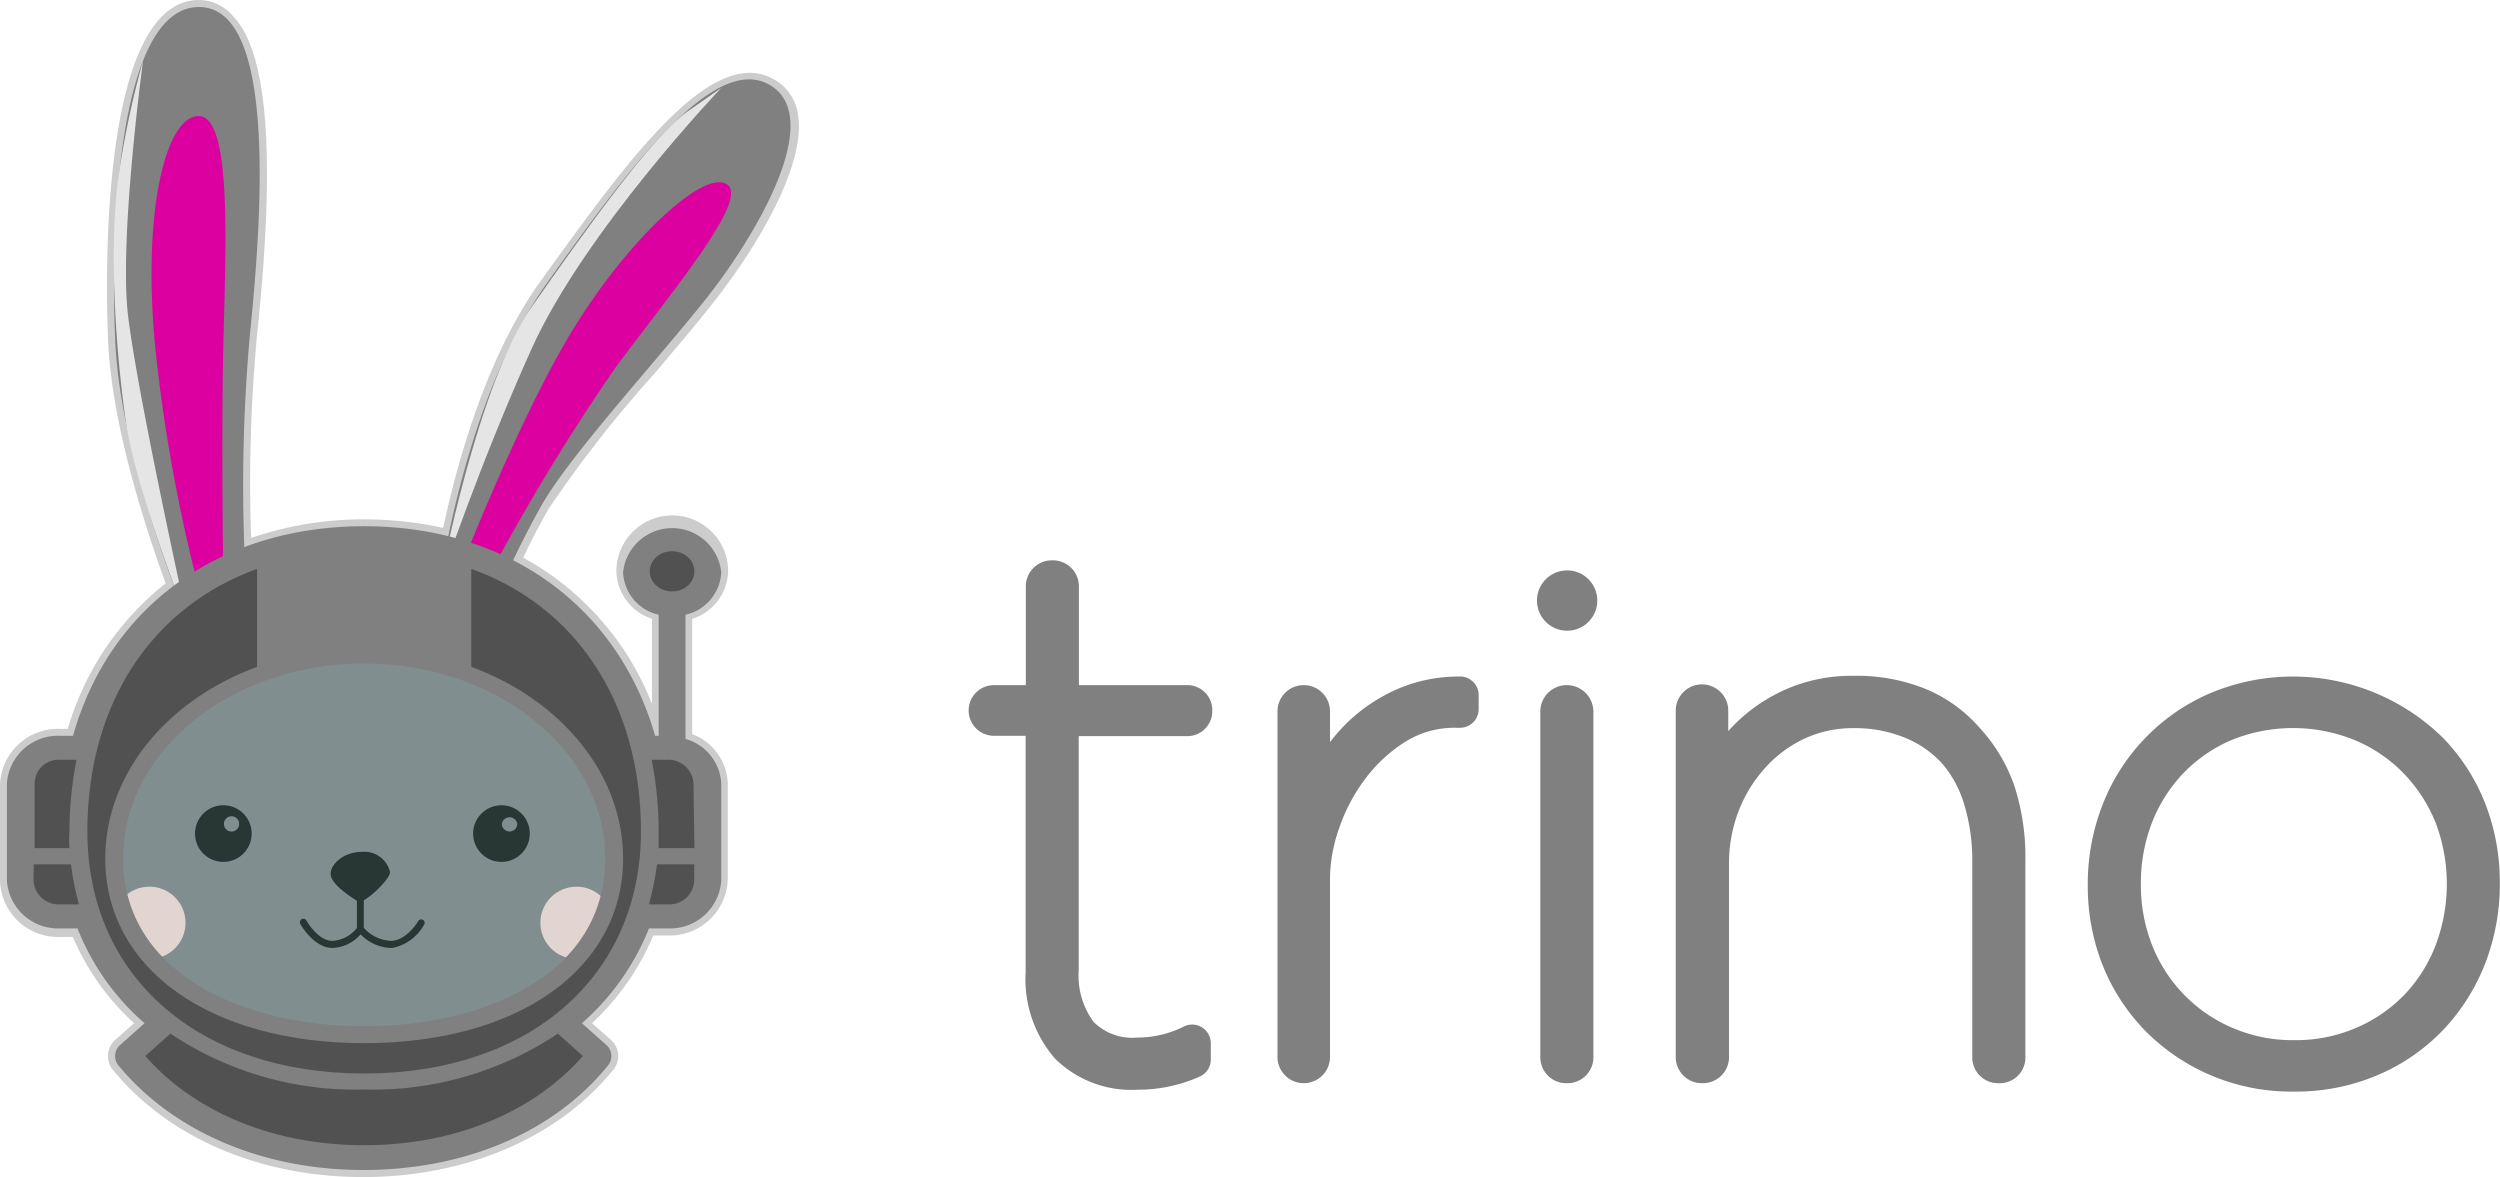 <svg xmlns="http://www.w3.org/2000/svg" viewBox="0 0 134.21 63.19"><defs><style>.cls-1{fill:#cdcccc;}.cls-2{fill:#808080;}.cls-3{fill:#dd00a1;}.cls-4{fill:#f9d8d2;}.cls-5{fill:#10110e;}.cls-6{fill:#e5e5e5;}.cls-7{fill:#8accce;opacity:0.2;}.cls-8{fill:#515151;}</style></defs><g id="Layer_2" data-name="Layer 2"><g id="Layer_3" fill="#808080" data-name="Layer 3"><path class="cls-1" d="M39.09,30.67a3,3,0,0,0-6,0A2.76,2.76,0,0,0,35,33.22v4.57a15.27,15.27,0,0,0-6.91-7.85c.46-1,.93-1.86,1.38-2.65a65.83,65.83,0,0,1,5.67-7.24c1.13-1.34,2.2-2.6,3.07-3.7,2.44-3.06,5.12-7.58,4.62-10.26a2.56,2.56,0,0,0-1.25-1.81c-3.39-2-8,4.5-12.53,10.77-3,4.14-4.55,10-5.26,13.29a19.86,19.86,0,0,0-4.23-.46,18.63,18.63,0,0,0-6.08,1,85.14,85.14,0,0,1,.33-11c1-9.51.56-15.09-1.29-17A2.43,2.43,0,0,0,10.56,0C5.1.27,5.72,16.58,5.81,18.44c.22,4.46,2,9.88,3.08,12.88a15.44,15.44,0,0,0-5.25,7.81H3.25a3.11,3.11,0,0,0-3.25,3v5.17a3.12,3.12,0,0,0,3.25,3h.66A13.34,13.34,0,0,0,7.2,54.93l-1,.88a1.17,1.17,0,0,0-.13,1.64c3,3.65,7.91,5.74,13.42,5.74s10.44-2.09,13.42-5.74a1.17,1.17,0,0,0-.13-1.64l-1-.88a13.56,13.56,0,0,0,3.29-4.71h.75a3.12,3.12,0,0,0,3.25-3V42.09a2.94,2.94,0,0,0-1.91-2.68V33.22A2.75,2.75,0,0,0,39.09,30.67Z"/><path class="cls-2" d="M14.62,55.74c.92-.61-1.5-.38-1.7-.79a16.49,16.49,0,0,1-2.86-.51c-1.7-.45-5.78-3.19-6.22-5.82S3.84,41,5.68,38a17.21,17.21,0,0,1,4.38-4.7s-3.57-8.49-3.87-14.9S6.39.58,10.57.38s3.57,10.48,2.86,17.43a90.59,90.59,0,0,0-.2,13.88,19.73,19.73,0,0,1,5.5-.92,21.12,21.12,0,0,1,4.9.46s1.33-9.84,5.71-16,9-12.45,12-10.66-.82,8.18-3.47,11.51-7.24,8.33-8.77,11a46.59,46.59,0,0,0-2.65,5.51,14.93,14.93,0,0,1,6.39,6.32C35,43.22,35.16,48.52,34,50.77a8.08,8.08,0,0,1-5.61,4c-1.33.06-6.92,1.45-6.92,1.45Z"/><path class="cls-3" d="M24.41,31.32s3.34-8.71,6.33-13.6,7-8.59,8.26-7.84-2.57,5.32-5.93,9.81a113.44,113.44,0,0,0-7.43,12.38Z"/><path class="cls-3" d="M11,32.81l1-.74s-.14-8.71,0-14,.41-11.9-1.36-11.84-3,5.17-2.31,12.38A87.47,87.47,0,0,0,11,32.81Z"/><circle class="cls-4" cx="8.02" cy="49.54" r="1.94"/><circle class="cls-4" cx="30.95" cy="49.54" r="1.94"/><path class="cls-5" d="M22.7,49.38a.18.18,0,0,0-.25.07s-.58,1-1.42,1.06a2.09,2.09,0,0,1-1.5-.7V48.33c.54-.3,1.41-1.2,1.41-1.51a1.41,1.41,0,0,0-1.49-1.09c-1,0-1.7.65-1.7,1.19s1.1,1.24,1.41,1.44v1.46a1.82,1.82,0,0,1-1.31.69c-.79,0-1.39-1.08-1.4-1.09a.19.19,0,0,0-.25-.08.2.2,0,0,0-.08.26s.71,1.29,1.73,1.29a2.12,2.12,0,0,0,1.51-.73,2.37,2.37,0,0,0,1.58.73h.12a2.49,2.49,0,0,0,1.71-1.26A.18.18,0,0,0,22.7,49.38Z"/><path class="cls-6" d="M10.06,33.32s-2.77-7-3.3-10.66-1-9.77-.3-13.84A50,50,0,0,1,7.68,3.26S6.39,12.75,6.87,16.9,10.06,33.32,10.06,33.32Z"/><path class="cls-6" d="M23.63,31.23s2-10.59,4.91-14.75S35.06,7.27,36.89,6l1.83-1.28s-7.34,7.7-10.18,14S23.63,31.23,23.63,31.23Z"/><path class="cls-5" d="M12,43.23a1.52,1.52,0,1,0,1.51,1.52A1.52,1.52,0,0,0,12,43.23Zm.43,1.41a.41.41,0,0,1-.41-.41.41.41,0,0,1,.82,0A.41.41,0,0,1,12.41,44.64Z"/><path class="cls-5" d="M26.92,43.23a1.52,1.52,0,1,0,1.52,1.52A1.52,1.52,0,0,0,26.92,43.23Zm.43,1.41a.42.42,0,0,1-.41-.41.42.42,0,0,1,.83,0A.42.42,0,0,1,27.35,44.64Z"/><ellipse class="cls-7" cx="19.73" cy="45.32" rx="14.1" ry="10.16"/><path class="cls-2" d="M36.8,39.67V33a2.45,2.45,0,0,0,1.92-2.28,2.65,2.65,0,0,0-5.27,0A2.44,2.44,0,0,0,35.36,33V39.5h-.19c-2-6.94-7.91-11.25-15.62-11.25S5.89,32.52,3.92,39.5H3.25A2.75,2.75,0,0,0,.37,42.09v5.17a2.75,2.75,0,0,0,2.88,2.58h.91a13.11,13.11,0,0,0,3.6,5.09l-1.3,1.16a.79.79,0,0,0-.09,1.12c2.92,3.53,7.71,5.6,13.13,5.6s10.21-2,13.13-5.6a.79.79,0,0,0-.09-1.12l-1.3-1.16a13.34,13.34,0,0,0,3.6-5.09h1a2.75,2.75,0,0,0,2.88-2.58V42.09A2.62,2.62,0,0,0,36.8,39.67ZM19.55,35.62c7.14,0,12.94,4.7,12.94,10.47,0,6.25-6.52,9-12.94,9s-12.94-2.8-12.94-9C6.61,40.32,12.41,35.62,19.55,35.62Z"/><path class="cls-8" d="M37.28,45.53H35.36c0-.3,0-.6,0-.94a19.35,19.35,0,0,0-.38-3.8h.81a1.35,1.35,0,0,1,1.44,1.3Z"/><path class="cls-8" d="M35.84,48.55h-1a16.69,16.69,0,0,0,.43-2.15h2v.86A1.34,1.34,0,0,1,35.84,48.55Z"/><path class="cls-8" d="M19.55,61.48c-4.8,0-9.06-1.73-11.75-4.79l1.35-1.2a17.86,17.86,0,0,0,10.4,3,17.89,17.89,0,0,0,10.4-3l1.34,1.2C28.61,59.75,24.34,61.48,19.55,61.48Z"/><path class="cls-8" d="M3.25,40.79h.86a19.66,19.66,0,0,0-.38,3.8,6.18,6.18,0,0,0,0,.94H1.86V42.09A1.28,1.28,0,0,1,3.25,40.79Z"/><path d="M19.55,34.76a17.4,17.4,0,0,0-4.8.69V30.24a17.14,17.14,0,0,1,4.8-.65,17.12,17.12,0,0,1,4.79.65v5.25A16,16,0,0,0,19.55,34.76Z"/><path class="cls-8" d="M13.8,30.54V35.8C9,37.56,5.65,41.53,5.65,46.09,5.65,52,11.26,56,19.55,56s13.9-4,13.9-9.91c0-4.56-3.36-8.53-8.15-10.29V30.54c5.61,2,9.11,7.19,9.11,14.09,0,7.76-5.95,13-14.86,13s-14.86-5.21-14.86-13C4.69,37.73,8.19,32.56,13.8,30.54Z"/><path class="cls-8" d="M1.81,46.4h2a15.15,15.15,0,0,0,.43,2.15h-1a1.35,1.35,0,0,1-1.44-1.29Z"/><ellipse class="cls-8" cx="36.08" cy="30.67" rx="1.2" ry="1.08"/><path d="M63.74,36.78H57.92v-5.3a1.4,1.4,0,0,0-1.4-1.4h-.05a1.4,1.4,0,0,0-1.4,1.4v5.3h-1.7A1.36,1.36,0,0,0,52,38.14v0a1.36,1.36,0,0,0,1.36,1.36h1.7V52.19a6.51,6.51,0,0,0,1.55,4.61,5.81,5.81,0,0,0,4.45,1.7,8.11,8.11,0,0,0,3.4-.73,1,1,0,0,0,.54-.89V56a1,1,0,0,0-1.45-.89,5.53,5.53,0,0,1-2.49.59,2.93,2.93,0,0,1-2.36-.85,4.19,4.19,0,0,1-.79-2.76V39.52h5.82a1.34,1.34,0,0,0,1.35-1.35v0A1.34,1.34,0,0,0,63.74,36.78Z"/><path d="M78.29,36.32A8.23,8.23,0,0,0,75,37a9.19,9.19,0,0,0-2.6,1.72,9.91,9.91,0,0,0-1,1.12V38.19a1.41,1.41,0,0,0-1.41-1.41h0a1.41,1.41,0,0,0-1.41,1.41V56.74a1.41,1.41,0,0,0,1.41,1.41h0a1.41,1.41,0,0,0,1.41-1.41V47.12a8.36,8.36,0,0,1,.49-2.66,9.61,9.61,0,0,1,1.4-2.65,8.06,8.06,0,0,1,2.17-2,5,5,0,0,1,2.73-.74h.19a1,1,0,0,0,1-1v-.77A1,1,0,0,0,78.29,36.32Z"/><path d="M84.11,36.78h0a1.42,1.42,0,0,0-1.42,1.42V56.76a1.39,1.39,0,0,0,1.38,1.39h.08a1.39,1.39,0,0,0,1.39-1.39V38.2A1.43,1.43,0,0,0,84.11,36.78Z"/><path d="M106.3,39.1A7.84,7.84,0,0,0,103.41,37a9.82,9.82,0,0,0-3.87-.72,8.82,8.82,0,0,0-3.46.64,9,9,0,0,0-2.58,1.61,8.15,8.15,0,0,0-.72.72v-1.1a1.41,1.41,0,0,0-1.41-1.41h0a1.41,1.41,0,0,0-1.41,1.41V56.75a1.4,1.4,0,0,0,1.4,1.4h.06a1.4,1.4,0,0,0,1.4-1.4V46.42a7.85,7.85,0,0,1,.52-2.89,7.44,7.44,0,0,1,1.45-2.34,6.55,6.55,0,0,1,2.11-1.55,6.15,6.15,0,0,1,2.58-.55,7.07,7.07,0,0,1,2.8.52,5.52,5.52,0,0,1,2,1.4,6,6,0,0,1,1.18,2.22,10.27,10.27,0,0,1,.42,3V56.77a1.38,1.38,0,0,0,1.38,1.38h.1a1.37,1.37,0,0,0,1.37-1.38V46.19a12.33,12.33,0,0,0-.59-4A8.87,8.87,0,0,0,106.3,39.1Z"/><path d="M133.43,43.17a10.63,10.63,0,0,0-2.27-3.55,11.5,11.5,0,0,0-12.57-2.38,10.74,10.74,0,0,0-5.73,6,11.68,11.68,0,0,0-.78,4.29,11.53,11.53,0,0,0,.78,4.24,10.75,10.75,0,0,0,2.27,3.53,11,11,0,0,0,8,3.3,11.2,11.2,0,0,0,4.55-.9,10.62,10.62,0,0,0,3.5-2.43,11,11,0,0,0,2.24-3.56,11.81,11.81,0,0,0,.78-4.33A11.61,11.61,0,0,0,133.43,43.17ZM123.18,55.84a8.15,8.15,0,0,1-3.33-.66,7.94,7.94,0,0,1-2.61-1.79,8,8,0,0,1-1.71-2.66,8.81,8.81,0,0,1-.6-3.3,9.05,9.05,0,0,1,.59-3.25,8.11,8.11,0,0,1,1.67-2.65,7.9,7.9,0,0,1,2.58-1.79,8.79,8.79,0,0,1,6.66,0,7.88,7.88,0,0,1,2.62,1.79,8.27,8.27,0,0,1,1.71,2.65,9.31,9.31,0,0,1,0,6.55,8,8,0,0,1-1.67,2.66,7.94,7.94,0,0,1-2.58,1.78A8.16,8.16,0,0,1,123.18,55.84Z"/><circle cx="84.13" cy="32.24" r="1.62"/></g></g></svg>